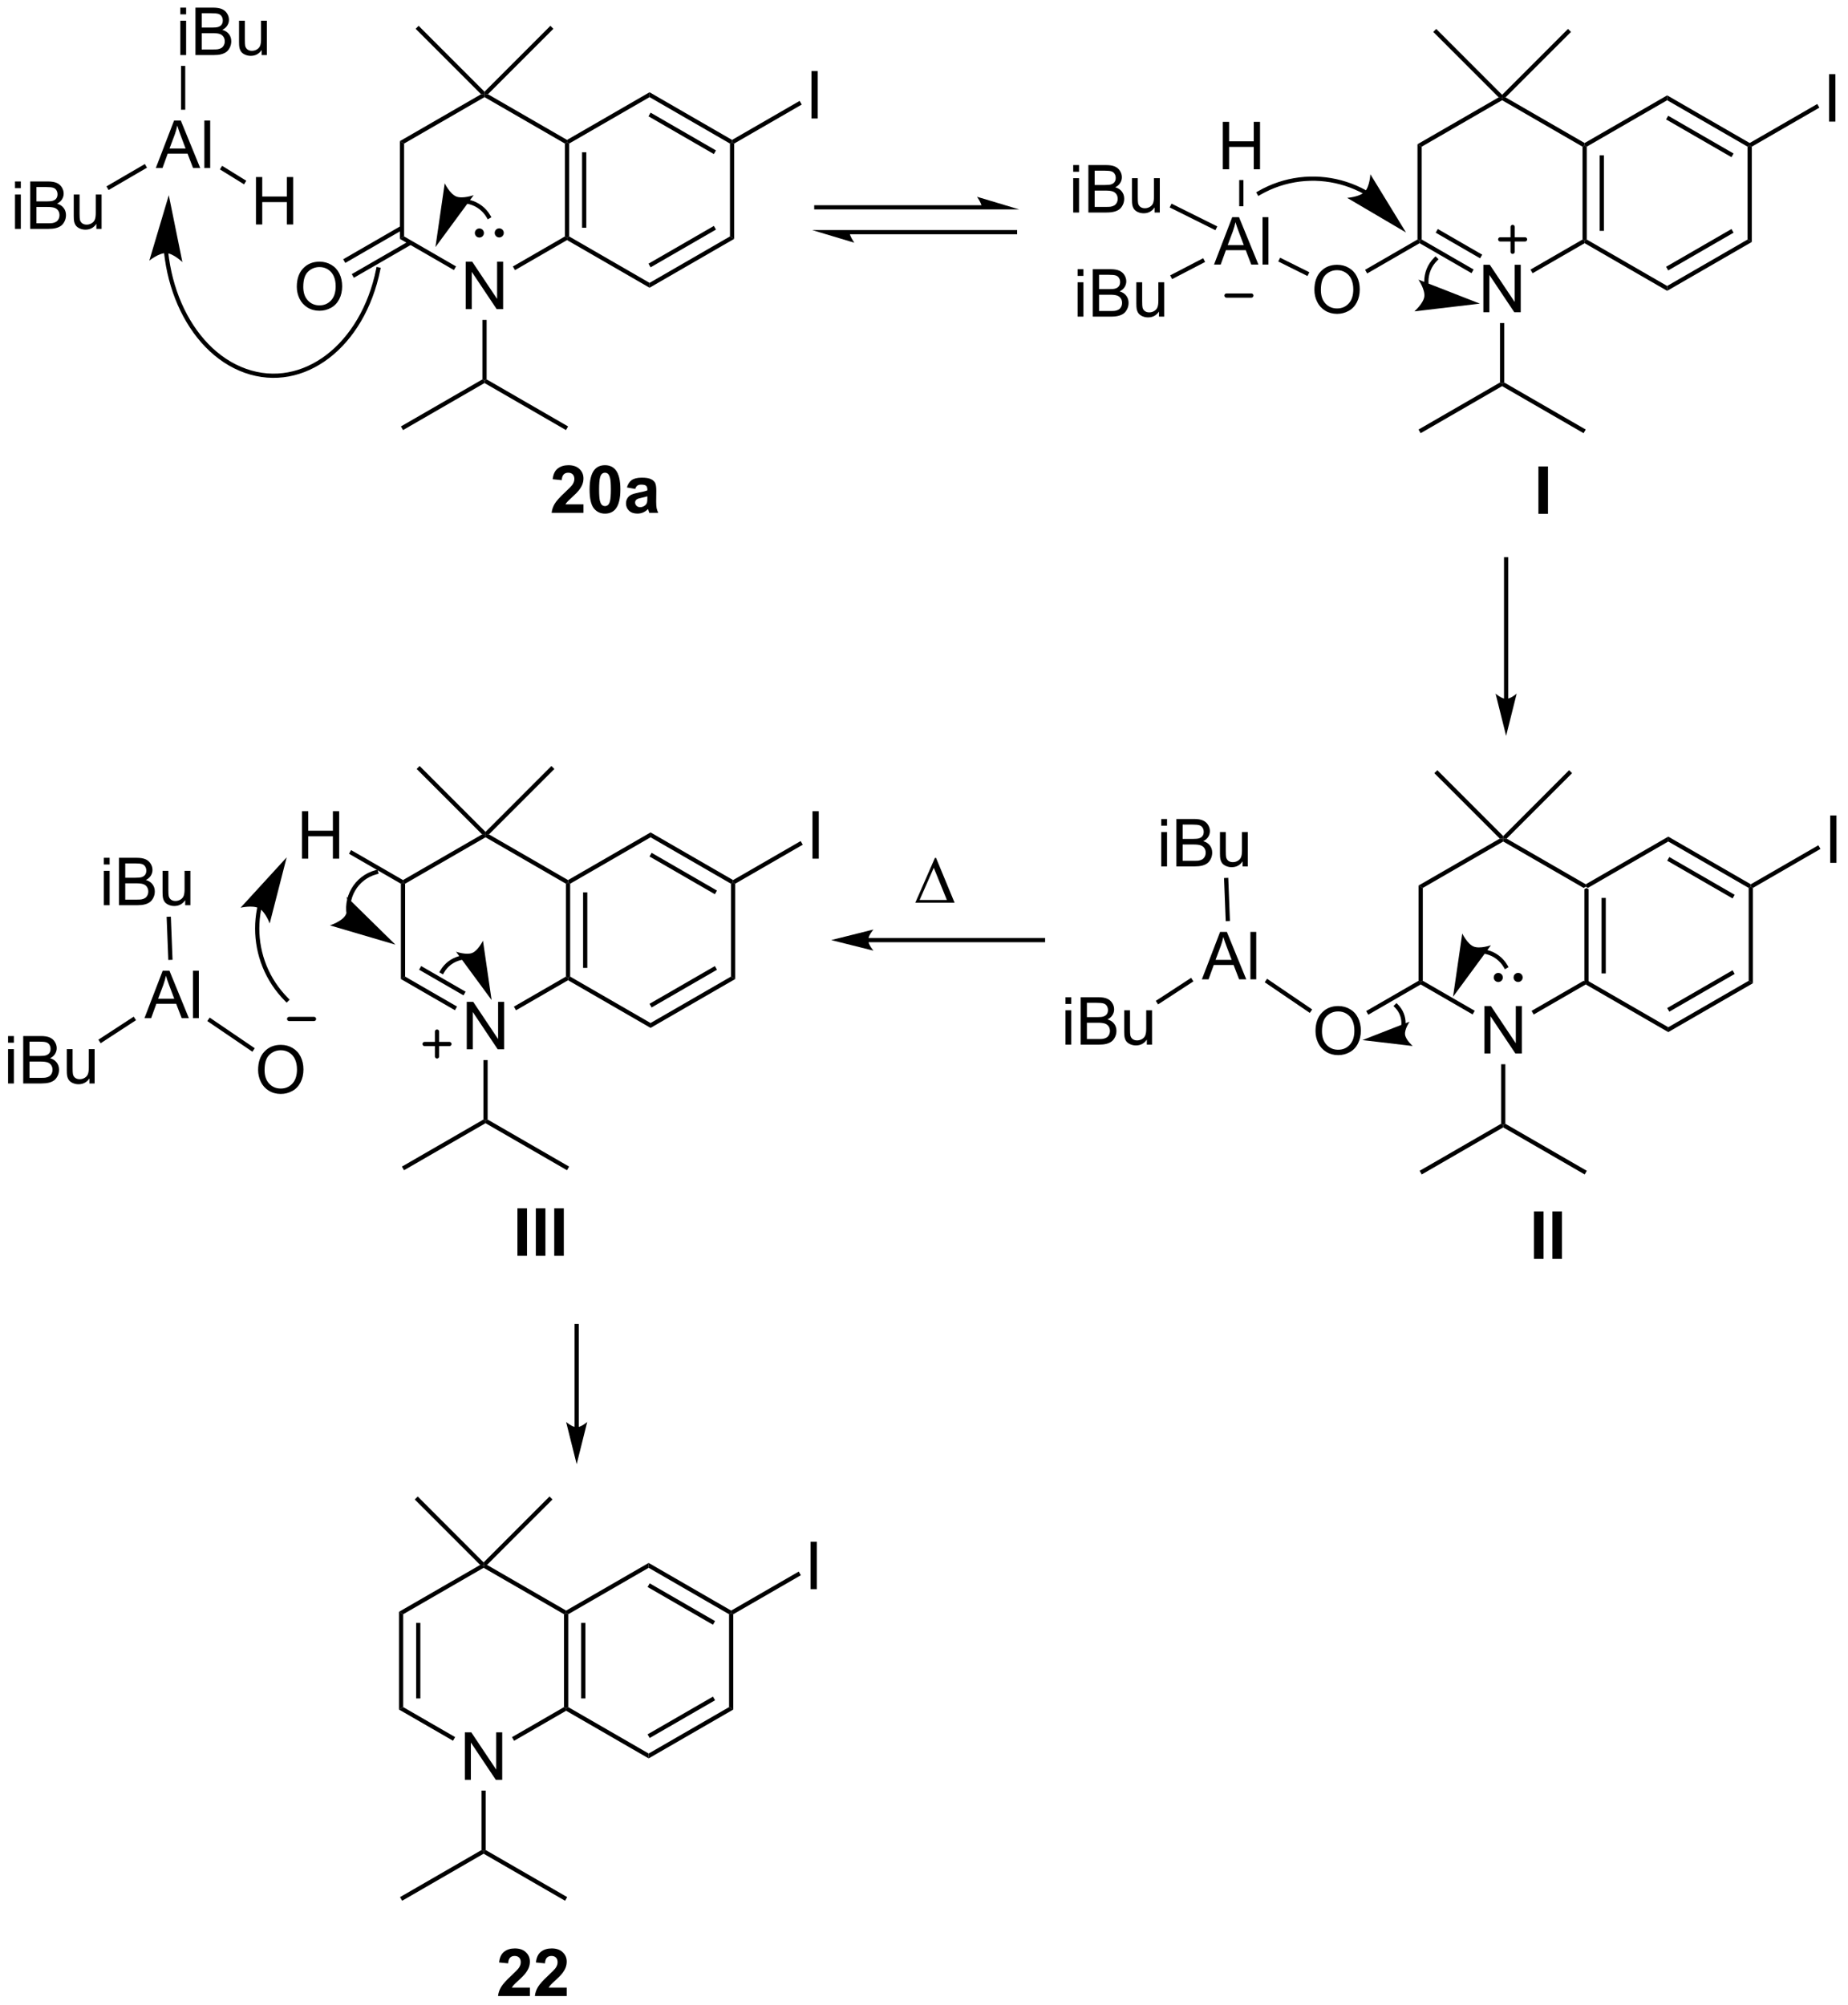 <?xml version="1.0" encoding="UTF-8"?>
<!DOCTYPE svg PUBLIC '-//W3C//DTD SVG 1.0//EN'
          'http://www.w3.org/TR/2001/REC-SVG-20010904/DTD/svg10.dtd'>
<svg stroke-dasharray="none" shape-rendering="auto" xmlns="http://www.w3.org/2000/svg" font-family="'Dialog'" text-rendering="auto" width="306" fill-opacity="1" color-interpolation="auto" color-rendering="auto" preserveAspectRatio="xMidYMid meet" font-size="12px" viewBox="0 0 306 332" fill="black" xmlns:xlink="http://www.w3.org/1999/xlink" stroke="black" image-rendering="auto" stroke-miterlimit="10" stroke-linecap="square" stroke-linejoin="miter" font-style="normal" stroke-width="1" height="332" stroke-dashoffset="0" font-weight="normal" stroke-opacity="1"
><!--Generated by the Batik Graphics2D SVG Generator--><defs id="genericDefs"
  /><g
  ><defs id="defs1"
    ><clipPath clipPathUnits="userSpaceOnUse" id="clipPath1"
      ><path d="M2.201 1.583 L231.345 1.583 L231.345 250.566 L2.201 250.566 L2.201 1.583 Z"
      /></clipPath
      ><clipPath clipPathUnits="userSpaceOnUse" id="clipPath2"
      ><path d="M0.552 142.988 L0.552 385.048 L223.325 385.048 L223.325 142.988 Z"
      /></clipPath
    ></defs
    ><g transform="scale(1.333,1.333) translate(-2.201,-1.583) matrix(1.029,0,0,1.029,1.633,-145.495)"
    ><path d="M191.817 250.263 L192.072 250.116 L192.327 250.263 L192.327 261.477 L192.072 261.624 L191.817 261.477 ZM193.889 251.312 L193.889 260.428 L194.399 260.428 L194.399 251.312 Z" stroke="none" clip-path="url(#clipPath2)"
    /></g
    ><g transform="matrix(1.371,0,0,1.371,-0.757,-196.104)"
    ><path d="M192.072 261.919 L192.072 261.624 L192.327 261.477 L202.039 267.084 L202.039 267.673 Z" stroke="none" clip-path="url(#clipPath2)"
    /></g
    ><g transform="matrix(1.371,0,0,1.371,-0.757,-196.104)"
    ><path d="M202.039 267.673 L202.039 267.084 L211.751 261.477 L212.261 261.772 ZM202.167 265.208 L210.062 260.649 L209.807 260.207 L201.911 264.766 Z" stroke="none" clip-path="url(#clipPath2)"
    /></g
    ><g transform="matrix(1.371,0,0,1.371,-0.757,-196.104)"
    ><path d="M212.261 261.772 L211.751 261.477 L211.751 250.263 L212.006 250.116 L212.261 250.263 Z" stroke="none" clip-path="url(#clipPath2)"
    /></g
    ><g transform="matrix(1.371,0,0,1.371,-0.757,-196.104)"
    ><path d="M212.006 249.821 L212.006 250.116 L211.751 250.263 L202.039 244.656 L202.039 244.067 ZM210.062 251.091 L202.167 246.532 L201.911 246.974 L209.807 251.533 Z" stroke="none" clip-path="url(#clipPath2)"
    /></g
    ><g transform="matrix(1.371,0,0,1.371,-0.757,-196.104)"
    ><path d="M202.039 244.067 L202.039 244.656 L192.327 250.263 L192.072 250.116 L192.072 249.821 Z" stroke="none" clip-path="url(#clipPath2)"
    /></g
    ><g transform="matrix(1.371,0,0,1.371,-0.757,-196.104)"
    ><path d="M179.84 270.254 L179.84 264.527 L180.619 264.527 L183.626 269.022 L183.626 264.527 L184.353 264.527 L184.353 270.254 L183.574 270.254 L180.566 265.754 L180.566 270.254 L179.84 270.254 Z" stroke="none" clip-path="url(#clipPath2)"
    /></g
    ><g transform="matrix(1.371,0,0,1.371,-0.757,-196.104)"
    ><path d="M192.072 249.821 L192.072 250.116 L191.817 250.263 L182.105 244.656 L182.106 244.361 L182.521 244.307 Z" stroke="none" clip-path="url(#clipPath2)"
    /></g
    ><g transform="matrix(1.371,0,0,1.371,-0.757,-196.104)"
    ><path d="M181.69 244.307 L182.106 244.361 L182.105 244.656 L172.394 250.263 L171.883 249.969 Z" stroke="none" clip-path="url(#clipPath2)"
    /></g
    ><g transform="matrix(1.371,0,0,1.371,-0.757,-196.104)"
    ><path d="M171.883 249.969 L172.394 250.263 L172.394 261.477 L172.139 261.624 L171.883 261.477 Z" stroke="none" clip-path="url(#clipPath2)"
    /></g
    ><g transform="matrix(1.371,0,0,1.371,-0.757,-196.104)"
    ><path d="M172.139 261.919 L172.139 261.624 L172.394 261.477 L178.663 265.097 L178.408 265.539 Z" stroke="none" clip-path="url(#clipPath2)"
    /></g
    ><g transform="matrix(1.371,0,0,1.371,-0.757,-196.104)"
    ><path d="M185.787 265.548 L185.532 265.106 L191.817 261.477 L192.072 261.624 L192.072 261.919 Z" stroke="none" clip-path="url(#clipPath2)"
    /></g
    ><g transform="matrix(1.371,0,0,1.371,-0.757,-196.104)"
    ><path d="M182.106 244.001 L182.106 244.361 L181.69 244.307 L173.787 236.404 L174.148 236.043 Z" stroke="none" clip-path="url(#clipPath2)"
    /></g
    ><g transform="matrix(1.371,0,0,1.371,-0.757,-196.104)"
    ><path d="M182.521 244.307 L182.106 244.361 L182.106 244.001 L190.063 236.043 L190.424 236.404 Z" stroke="none" clip-path="url(#clipPath2)"
    /></g
    ><g transform="matrix(1.371,0,0,1.371,-0.757,-196.104)"
    ><path d="M181.85 271.558 L182.361 271.558 L182.361 278.74 L182.106 278.887 L181.85 278.74 Z" stroke="none" clip-path="url(#clipPath2)"
    /></g
    ><g transform="matrix(1.371,0,0,1.371,-0.757,-196.104)"
    ><path d="M182.105 279.182 L182.106 278.887 L182.361 278.74 L192.2 284.421 L191.945 284.863 Z" stroke="none" clip-path="url(#clipPath2)"
    /></g
    ><g transform="matrix(1.371,0,0,1.371,-0.757,-196.104)"
    ><path d="M181.85 278.74 L182.106 278.887 L182.105 279.182 L172.266 284.863 L172.011 284.421 Z" stroke="none" clip-path="url(#clipPath2)"
    /></g
    ><g transform="matrix(1.371,0,0,1.371,-0.757,-196.104)"
    ><path d="M159.435 267.565 Q159.435 266.137 160.2 265.333 Q160.966 264.526 162.177 264.526 Q162.969 264.526 163.604 264.906 Q164.242 265.283 164.575 265.961 Q164.911 266.637 164.911 267.497 Q164.911 268.369 164.56 269.057 Q164.208 269.744 163.562 270.099 Q162.919 270.453 162.172 270.453 Q161.364 270.453 160.726 270.062 Q160.091 269.669 159.763 268.994 Q159.435 268.317 159.435 267.565 ZM160.216 267.575 Q160.216 268.611 160.771 269.208 Q161.328 269.802 162.169 269.802 Q163.023 269.802 163.575 269.2 Q164.13 268.599 164.13 267.494 Q164.13 266.794 163.893 266.273 Q163.656 265.752 163.2 265.466 Q162.747 265.177 162.18 265.177 Q161.375 265.177 160.794 265.731 Q160.216 266.283 160.216 267.575 Z" stroke="none" clip-path="url(#clipPath2)"
    /></g
    ><g transform="matrix(1.371,0,0,1.371,-0.757,-196.104)"
    ><path d="M171.883 261.477 L172.139 261.624 L172.139 261.919 L165.81 265.573 L165.555 265.131 Z" stroke="none" clip-path="url(#clipPath2)"
    /></g
    ><g transform="matrix(1.371,0,0,1.371,-0.757,-196.104)"
    ><path d="M221.595 247.236 L221.595 241.51 L222.353 241.51 L222.353 247.236 L221.595 247.236 Z" stroke="none" clip-path="url(#clipPath2)"
    /></g
    ><g transform="matrix(1.371,0,0,1.371,-0.757,-196.104)"
    ><path d="M212.261 250.263 L212.006 250.116 L212.006 249.821 L220.166 245.11 L220.421 245.552 Z" stroke="none" clip-path="url(#clipPath2)"
    /></g
    ><g transform="matrix(1.371,0,0,1.371,-0.757,-196.104)"
    ><path d="M145.71 261.302 L147.91 255.576 L148.728 255.576 L151.072 261.302 L150.207 261.302 L149.54 259.568 L147.145 259.568 L146.517 261.302 L145.71 261.302 ZM147.363 258.951 L149.306 258.951 L148.707 257.365 Q148.434 256.641 148.301 256.177 Q148.191 256.727 147.994 257.271 L147.363 258.951 ZM151.572 261.302 L151.572 255.576 L152.275 255.576 L152.275 261.302 L151.572 261.302 Z" stroke="none" clip-path="url(#clipPath2)"
    /></g
    ><g transform="matrix(1.371,0,0,1.371,-0.757,-196.104)"
    ><path d="M159.031 264.935 L158.744 265.356 L153.298 261.653 L153.585 261.231 Z" stroke="none" clip-path="url(#clipPath2)"
    /></g
    ><g transform="matrix(1.371,0,0,1.371,-0.757,-196.104)"
    ><path d="M105.406 256.816 L126.522 256.816 L126.777 256.816 L126.777 256.306 L126.522 256.306 L105.406 256.306 L105.151 256.306 L105.151 256.816 L105.406 256.816 ZM100.941 256.561 L106.044 257.836 C106.044 257.836 105.406 257.119 105.406 256.561 C105.406 256.003 106.044 255.285 106.044 255.285 Z" stroke="none" clip-path="url(#clipPath2)"
    /></g
    ><g transform="matrix(1.371,0,0,1.371,-0.757,-196.104)"
    ><path d="M68.673 337.971 L68.928 337.824 L69.183 337.971 L69.183 349.185 L68.928 349.333 L68.673 349.185 ZM70.744 339.02 L70.744 348.137 L71.254 348.137 L71.254 339.02 Z" stroke="none" clip-path="url(#clipPath2)"
    /></g
    ><g transform="matrix(1.371,0,0,1.371,-0.757,-196.104)"
    ><path d="M68.928 349.627 L68.928 349.333 L69.183 349.185 L78.895 354.792 L78.895 355.382 Z" stroke="none" clip-path="url(#clipPath2)"
    /></g
    ><g transform="matrix(1.371,0,0,1.371,-0.757,-196.104)"
    ><path d="M78.895 355.382 L78.895 354.792 L88.606 349.185 L89.117 349.48 ZM79.022 352.916 L86.917 348.358 L86.662 347.916 L78.767 352.474 Z" stroke="none" clip-path="url(#clipPath2)"
    /></g
    ><g transform="matrix(1.371,0,0,1.371,-0.757,-196.104)"
    ><path d="M89.117 349.48 L88.606 349.185 L88.606 337.971 L88.861 337.824 L89.117 337.971 Z" stroke="none" clip-path="url(#clipPath2)"
    /></g
    ><g transform="matrix(1.371,0,0,1.371,-0.757,-196.104)"
    ><path d="M88.861 337.529 L88.861 337.824 L88.606 337.971 L78.895 332.364 L78.895 331.775 ZM86.917 338.799 L79.022 334.241 L78.767 334.683 L86.662 339.241 Z" stroke="none" clip-path="url(#clipPath2)"
    /></g
    ><g transform="matrix(1.371,0,0,1.371,-0.757,-196.104)"
    ><path d="M78.895 331.775 L78.895 332.364 L69.183 337.971 L68.928 337.824 L68.928 337.529 Z" stroke="none" clip-path="url(#clipPath2)"
    /></g
    ><g transform="matrix(1.371,0,0,1.371,-0.757,-196.104)"
    ><path d="M56.695 357.962 L56.695 352.235 L57.474 352.235 L60.482 356.73 L60.482 352.235 L61.208 352.235 L61.208 357.962 L60.43 357.962 L57.422 353.462 L57.422 357.962 L56.695 357.962 Z" stroke="none" clip-path="url(#clipPath2)"
    /></g
    ><g transform="matrix(1.371,0,0,1.371,-0.757,-196.104)"
    ><path d="M68.928 337.529 L68.928 337.824 L68.673 337.971 L58.961 332.364 L58.961 332.07 L59.377 332.015 Z" stroke="none" clip-path="url(#clipPath2)"
    /></g
    ><g transform="matrix(1.371,0,0,1.371,-0.757,-196.104)"
    ><path d="M58.546 332.015 L58.961 332.07 L58.961 332.364 L49.249 337.971 L48.739 337.677 Z" stroke="none" clip-path="url(#clipPath2)"
    /></g
    ><g transform="matrix(1.371,0,0,1.371,-0.757,-196.104)"
    ><path d="M48.739 337.677 L49.249 337.971 L49.249 349.185 L48.739 349.48 ZM50.811 339.02 L50.811 348.137 L51.321 348.137 L51.321 339.02 Z" stroke="none" clip-path="url(#clipPath2)"
    /></g
    ><g transform="matrix(1.371,0,0,1.371,-0.757,-196.104)"
    ><path d="M48.739 349.48 L49.249 349.185 L55.519 352.805 L55.264 353.247 Z" stroke="none" clip-path="url(#clipPath2)"
    /></g
    ><g transform="matrix(1.371,0,0,1.371,-0.757,-196.104)"
    ><path d="M62.642 353.256 L62.387 352.814 L68.673 349.185 L68.928 349.333 L68.928 349.627 Z" stroke="none" clip-path="url(#clipPath2)"
    /></g
    ><g transform="matrix(1.371,0,0,1.371,-0.757,-196.104)"
    ><path d="M58.961 331.709 L58.961 332.07 L58.546 332.015 L50.643 324.112 L51.004 323.751 Z" stroke="none" clip-path="url(#clipPath2)"
    /></g
    ><g transform="matrix(1.371,0,0,1.371,-0.757,-196.104)"
    ><path d="M59.377 332.015 L58.961 332.07 L58.961 331.709 L66.918 323.751 L67.279 324.112 Z" stroke="none" clip-path="url(#clipPath2)"
    /></g
    ><g transform="matrix(1.371,0,0,1.371,-0.757,-196.104)"
    ><path d="M58.706 359.266 L59.216 359.266 L59.216 366.448 L58.961 366.596 L58.706 366.448 Z" stroke="none" clip-path="url(#clipPath2)"
    /></g
    ><g transform="matrix(1.371,0,0,1.371,-0.757,-196.104)"
    ><path d="M58.961 366.89 L58.961 366.596 L59.216 366.448 L69.055 372.129 L68.8 372.571 Z" stroke="none" clip-path="url(#clipPath2)"
    /></g
    ><g transform="matrix(1.371,0,0,1.371,-0.757,-196.104)"
    ><path d="M58.706 366.448 L58.961 366.596 L58.961 366.89 L49.122 372.571 L48.867 372.129 Z" stroke="none" clip-path="url(#clipPath2)"
    /></g
    ><g transform="matrix(1.371,0,0,1.371,-0.757,-196.104)"
    ><path d="M98.451 334.945 L98.451 329.218 L99.208 329.218 L99.208 334.945 L98.451 334.945 Z" stroke="none" clip-path="url(#clipPath2)"
    /></g
    ><g transform="matrix(1.371,0,0,1.371,-0.757,-196.104)"
    ><path d="M89.117 337.971 L88.861 337.824 L88.861 337.529 L97.022 332.818 L97.277 333.26 Z" stroke="none" clip-path="url(#clipPath2)"
    /></g
    ><g transform="matrix(1.371,0,0,1.371,-0.757,-196.104)"
    ><path d="M64.549 383.055 L64.549 384.076 L60.702 384.076 Q60.765 383.498 61.077 382.98 Q61.39 382.462 62.312 381.607 Q63.054 380.915 63.221 380.67 Q63.447 380.329 63.447 379.998 Q63.447 379.631 63.249 379.433 Q63.054 379.235 62.705 379.235 Q62.361 379.235 62.158 379.443 Q61.955 379.649 61.924 380.131 L60.83 380.021 Q60.929 379.115 61.444 378.722 Q61.96 378.326 62.733 378.326 Q63.58 378.326 64.064 378.784 Q64.549 379.24 64.549 379.92 Q64.549 380.305 64.411 380.657 Q64.272 381.006 63.971 381.389 Q63.773 381.641 63.252 382.118 Q62.733 382.594 62.593 382.751 Q62.455 382.907 62.369 383.055 L64.549 383.055 ZM68.998 383.055 L68.998 384.076 L65.151 384.076 Q65.214 383.498 65.526 382.98 Q65.839 382.462 66.761 381.607 Q67.503 380.915 67.67 380.67 Q67.896 380.329 67.896 379.998 Q67.896 379.631 67.698 379.433 Q67.503 379.235 67.154 379.235 Q66.81 379.235 66.607 379.443 Q66.404 379.649 66.373 380.131 L65.279 380.021 Q65.378 379.115 65.894 378.722 Q66.409 378.326 67.183 378.326 Q68.029 378.326 68.513 378.784 Q68.998 379.24 68.998 379.92 Q68.998 380.305 68.86 380.657 Q68.722 381.006 68.42 381.389 Q68.222 381.641 67.701 382.118 Q67.183 382.594 67.042 382.751 Q66.904 382.907 66.818 383.055 L68.998 383.055 Z" stroke="none" clip-path="url(#clipPath2)"
    /></g
    ><g transform="matrix(1.371,0,0,1.371,-0.757,-196.104)"
    ><path d="M68.781 160.374 L69.036 160.227 L69.291 160.374 L69.291 171.588 L69.036 171.735 L68.781 171.588 ZM70.853 161.423 L70.853 170.539 L71.363 170.539 L71.363 161.423 Z" stroke="none" clip-path="url(#clipPath2)"
    /></g
    ><g transform="matrix(1.371,0,0,1.371,-0.757,-196.104)"
    ><path d="M69.036 172.03 L69.036 171.735 L69.291 171.588 L79.003 177.195 L79.003 177.784 Z" stroke="none" clip-path="url(#clipPath2)"
    /></g
    ><g transform="matrix(1.371,0,0,1.371,-0.757,-196.104)"
    ><path d="M79.003 177.784 L79.003 177.195 L88.715 171.588 L89.225 171.883 ZM79.131 175.319 L87.026 170.76 L86.771 170.318 L78.876 174.877 Z" stroke="none" clip-path="url(#clipPath2)"
    /></g
    ><g transform="matrix(1.371,0,0,1.371,-0.757,-196.104)"
    ><path d="M89.225 171.883 L88.715 171.588 L88.715 160.374 L88.97 160.227 L89.225 160.374 Z" stroke="none" clip-path="url(#clipPath2)"
    /></g
    ><g transform="matrix(1.371,0,0,1.371,-0.757,-196.104)"
    ><path d="M88.97 159.932 L88.97 160.227 L88.715 160.374 L79.003 154.767 L79.003 154.178 ZM87.026 161.202 L79.131 156.643 L78.876 157.085 L86.771 161.644 Z" stroke="none" clip-path="url(#clipPath2)"
    /></g
    ><g transform="matrix(1.371,0,0,1.371,-0.757,-196.104)"
    ><path d="M79.003 154.178 L79.003 154.767 L69.291 160.374 L69.036 160.227 L69.036 159.932 Z" stroke="none" clip-path="url(#clipPath2)"
    /></g
    ><g transform="matrix(1.371,0,0,1.371,-0.757,-196.104)"
    ><path d="M56.804 180.365 L56.804 174.638 L57.583 174.638 L60.59 179.133 L60.59 174.638 L61.317 174.638 L61.317 180.365 L60.538 180.365 L57.531 175.865 L57.531 180.365 L56.804 180.365 Z" stroke="none" clip-path="url(#clipPath2)"
    /></g
    ><g transform="matrix(1.371,0,0,1.371,-0.757,-196.104)"
    ><path d="M69.036 159.932 L69.036 160.227 L68.781 160.374 L59.07 154.767 L59.07 154.472 L59.485 154.418 Z" stroke="none" clip-path="url(#clipPath2)"
    /></g
    ><g transform="matrix(1.371,0,0,1.371,-0.757,-196.104)"
    ><path d="M58.654 154.418 L59.07 154.472 L59.07 154.767 L49.358 160.374 L48.848 160.079 Z" stroke="none" clip-path="url(#clipPath2)"
    /></g
    ><g transform="matrix(1.371,0,0,1.371,-0.757,-196.104)"
    ><path d="M48.848 160.079 L49.358 160.374 L49.358 171.588 L48.848 171.883 Z" stroke="none" clip-path="url(#clipPath2)"
    /></g
    ><g transform="matrix(1.371,0,0,1.371,-0.757,-196.104)"
    ><path d="M48.848 171.883 L49.358 171.588 L55.628 175.208 L55.373 175.65 Z" stroke="none" clip-path="url(#clipPath2)"
    /></g
    ><g transform="matrix(1.371,0,0,1.371,-0.757,-196.104)"
    ><path d="M62.751 175.659 L62.496 175.217 L68.781 171.588 L69.036 171.735 L69.036 172.03 Z" stroke="none" clip-path="url(#clipPath2)"
    /></g
    ><g transform="matrix(1.371,0,0,1.371,-0.757,-196.104)"
    ><path d="M59.07 154.112 L59.07 154.472 L58.654 154.418 L50.751 146.515 L51.112 146.154 Z" stroke="none" clip-path="url(#clipPath2)"
    /></g
    ><g transform="matrix(1.371,0,0,1.371,-0.757,-196.104)"
    ><path d="M59.485 154.418 L59.07 154.472 L59.07 154.112 L67.027 146.154 L67.388 146.515 Z" stroke="none" clip-path="url(#clipPath2)"
    /></g
    ><g transform="matrix(1.371,0,0,1.371,-0.757,-196.104)"
    ><path d="M58.815 181.669 L59.325 181.669 L59.325 188.851 L59.07 188.998 L58.815 188.851 Z" stroke="none" clip-path="url(#clipPath2)"
    /></g
    ><g transform="matrix(1.371,0,0,1.371,-0.757,-196.104)"
    ><path d="M59.07 189.293 L59.07 188.998 L59.325 188.851 L69.164 194.532 L68.909 194.974 Z" stroke="none" clip-path="url(#clipPath2)"
    /></g
    ><g transform="matrix(1.371,0,0,1.371,-0.757,-196.104)"
    ><path d="M58.815 188.851 L59.07 188.998 L59.07 189.293 L49.23 194.974 L48.975 194.532 Z" stroke="none" clip-path="url(#clipPath2)"
    /></g
    ><g transform="matrix(1.371,0,0,1.371,-0.757,-196.104)"
    ><path d="M98.559 157.347 L98.559 151.621 L99.317 151.621 L99.317 157.347 L98.559 157.347 Z" stroke="none" clip-path="url(#clipPath2)"
    /></g
    ><g transform="matrix(1.371,0,0,1.371,-0.757,-196.104)"
    ><path d="M89.225 160.374 L88.97 160.227 L88.97 159.932 L97.13 155.221 L97.385 155.663 Z" stroke="none" clip-path="url(#clipPath2)"
    /></g
    ><g transform="matrix(1.371,0,0,1.371,-0.757,-196.104)"
    ><path d="M36.399 177.675 Q36.399 176.249 37.165 175.444 Q37.93 174.637 39.141 174.637 Q39.933 174.637 40.568 175.017 Q41.206 175.394 41.54 176.071 Q41.876 176.749 41.876 177.608 Q41.876 178.48 41.524 179.168 Q41.172 179.855 40.527 180.209 Q39.883 180.564 39.136 180.564 Q38.329 180.564 37.691 180.173 Q37.055 179.78 36.727 179.105 Q36.399 178.428 36.399 177.675 ZM37.18 177.686 Q37.18 178.722 37.735 179.319 Q38.292 179.912 39.133 179.912 Q39.988 179.912 40.54 179.311 Q41.094 178.709 41.094 177.605 Q41.094 176.905 40.857 176.384 Q40.62 175.863 40.165 175.577 Q39.712 175.287 39.144 175.287 Q38.339 175.287 37.758 175.842 Q37.18 176.394 37.18 177.686 Z" stroke="none" clip-path="url(#clipPath2)"
    /></g
    ><g transform="matrix(1.371,0,0,1.371,-0.757,-196.104)"
    ><path d="M48.975 170.318 L42.001 174.345 L42.256 174.787 L49.23 170.76 ZM50.011 172.112 L43.037 176.139 L43.292 176.581 L50.266 172.554 Z" stroke="none" clip-path="url(#clipPath2)"
    /></g
    ><g transform="matrix(1.371,0,0,1.371,-0.757,-196.104)"
    ><path d="M19.372 163.325 L21.573 157.598 L22.39 157.598 L24.734 163.325 L23.869 163.325 L23.203 161.591 L20.807 161.591 L20.179 163.325 L19.372 163.325 ZM21.026 160.973 L22.968 160.973 L22.369 159.387 Q22.096 158.663 21.963 158.2 Q21.854 158.75 21.656 159.294 L21.026 160.973 ZM25.234 163.325 L25.234 157.598 L25.937 157.598 L25.937 163.325 L25.234 163.325 Z" stroke="none" clip-path="url(#clipPath2)"
    /></g
    ><g transform="matrix(1.371,0,0,1.371,-0.757,-196.104)"
    ><path d="M22.326 144.768 L22.326 143.96 L23.03 143.96 L23.03 144.768 L22.326 144.768 ZM22.326 149.687 L22.326 145.539 L23.03 145.539 L23.03 149.687 L22.326 149.687 ZM24.159 149.687 L24.159 143.96 L26.307 143.96 Q26.963 143.96 27.359 144.135 Q27.757 144.307 27.981 144.669 Q28.205 145.031 28.205 145.424 Q28.205 145.791 28.005 146.117 Q27.807 146.44 27.406 146.64 Q27.924 146.791 28.203 147.158 Q28.484 147.525 28.484 148.025 Q28.484 148.429 28.312 148.775 Q28.143 149.119 27.893 149.307 Q27.643 149.494 27.265 149.591 Q26.89 149.687 26.343 149.687 L24.159 149.687 ZM24.916 146.367 L26.156 146.367 Q26.659 146.367 26.877 146.299 Q27.166 146.213 27.312 146.015 Q27.461 145.815 27.461 145.515 Q27.461 145.229 27.323 145.012 Q27.187 144.796 26.932 144.716 Q26.679 144.635 26.062 144.635 L24.916 144.635 L24.916 146.367 ZM24.916 149.01 L26.343 149.01 Q26.711 149.01 26.859 148.984 Q27.119 148.937 27.294 148.828 Q27.471 148.718 27.583 148.51 Q27.698 148.299 27.698 148.025 Q27.698 147.705 27.534 147.471 Q27.369 147.234 27.078 147.137 Q26.789 147.041 26.242 147.041 L24.916 147.041 L24.916 149.01 ZM32.156 149.687 L32.156 149.078 Q31.672 149.781 30.838 149.781 Q30.471 149.781 30.153 149.64 Q29.836 149.5 29.679 149.286 Q29.526 149.072 29.463 148.765 Q29.422 148.557 29.422 148.109 L29.422 145.539 L30.125 145.539 L30.125 147.838 Q30.125 148.39 30.166 148.58 Q30.234 148.859 30.448 149.018 Q30.664 149.174 30.979 149.174 Q31.297 149.174 31.573 149.012 Q31.851 148.851 31.966 148.572 Q32.08 148.291 32.08 147.76 L32.08 145.539 L32.783 145.539 L32.783 149.687 L32.156 149.687 Z" stroke="none" clip-path="url(#clipPath2)"
    /></g
    ><g transform="matrix(1.371,0,0,1.371,-0.757,-196.104)"
    ><path d="M22.925 156.287 L22.415 156.287 L22.415 150.995 L22.925 150.995 Z" stroke="none" clip-path="url(#clipPath2)"
    /></g
    ><g transform="matrix(1.371,0,0,1.371,-0.757,-196.104)"
    ><path d="M31.467 170.144 L31.467 164.417 L32.225 164.417 L32.225 166.769 L35.202 166.769 L35.202 164.417 L35.959 164.417 L35.959 170.144 L35.202 170.144 L35.202 167.444 L32.225 167.444 L32.225 170.144 L31.467 170.144 Z" stroke="none" clip-path="url(#clipPath2)"
    /></g
    ><g transform="matrix(1.371,0,0,1.371,-0.757,-196.104)"
    ><path d="M27.11 163.494 L27.378 163.06 L30.297 164.865 L30.029 165.299 Z" stroke="none" clip-path="url(#clipPath2)"
    /></g
    ><g transform="matrix(1.371,0,0,1.371,-0.757,-196.104)"
    ><path d="M2.364 165.758 L2.364 164.951 L3.067 164.951 L3.067 165.758 L2.364 165.758 ZM2.364 170.677 L2.364 166.529 L3.067 166.529 L3.067 170.677 L2.364 170.677 ZM4.196 170.677 L4.196 164.951 L6.344 164.951 Q7.001 164.951 7.396 165.125 Q7.795 165.297 8.019 165.659 Q8.243 166.021 8.243 166.414 Q8.243 166.782 8.042 167.107 Q7.844 167.43 7.443 167.631 Q7.962 167.782 8.24 168.149 Q8.521 168.516 8.521 169.016 Q8.521 169.42 8.35 169.766 Q8.18 170.11 7.93 170.297 Q7.68 170.485 7.303 170.581 Q6.928 170.677 6.381 170.677 L4.196 170.677 ZM4.954 167.357 L6.193 167.357 Q6.696 167.357 6.915 167.289 Q7.204 167.203 7.349 167.006 Q7.498 166.805 7.498 166.506 Q7.498 166.219 7.36 166.003 Q7.224 165.787 6.969 165.706 Q6.717 165.625 6.099 165.625 L4.954 165.625 L4.954 167.357 ZM4.954 170 L6.381 170 Q6.748 170 6.896 169.974 Q7.157 169.927 7.331 169.818 Q7.508 169.709 7.62 169.5 Q7.735 169.289 7.735 169.016 Q7.735 168.696 7.571 168.461 Q7.407 168.224 7.115 168.128 Q6.826 168.032 6.279 168.032 L4.954 168.032 L4.954 170 ZM12.193 170.677 L12.193 170.068 Q11.709 170.771 10.876 170.771 Q10.508 170.771 10.191 170.631 Q9.873 170.49 9.717 170.276 Q9.563 170.063 9.501 169.756 Q9.459 169.547 9.459 169.099 L9.459 166.529 L10.162 166.529 L10.162 168.828 Q10.162 169.381 10.204 169.571 Q10.271 169.849 10.485 170.008 Q10.701 170.164 11.016 170.164 Q11.334 170.164 11.61 170.003 Q11.889 169.841 12.003 169.563 Q12.118 169.282 12.118 168.75 L12.118 166.529 L12.821 166.529 L12.821 170.677 L12.193 170.677 Z" stroke="none" clip-path="url(#clipPath2)"
    /></g
    ><g transform="matrix(1.371,0,0,1.371,-0.757,-196.104)"
    ><path d="M18.048 162.845 L18.305 163.286 L13.667 165.986 L13.41 165.545 Z" stroke="none" clip-path="url(#clipPath2)"
    /></g
    ><g transform="matrix(1.371,0,0,1.371,-0.757,-196.104)"
    ><path d="M58.45 171.473 C58.285 171.473 58.151 171.339 58.151 171.174 C58.151 171.008 58.285 170.874 58.45 170.874 C58.616 170.874 58.75 171.008 58.75 171.174 C58.75 171.339 58.616 171.473 58.45 171.473" stroke="none" clip-path="url(#clipPath2)"
    /></g
    ><g stroke-width="0.51" transform="matrix(1.371,0,0,1.371,-0.757,-196.104)" stroke-linejoin="round" stroke-linecap="round"
    ><path fill="none" d="M58.45 171.473 C58.285 171.473 58.151 171.339 58.151 171.174 C58.151 171.008 58.285 170.874 58.45 170.874 C58.616 170.874 58.75 171.008 58.75 171.174 C58.75 171.339 58.616 171.473 58.45 171.473" clip-path="url(#clipPath2)"
    /></g
    ><g transform="matrix(1.371,0,0,1.371,-0.757,-196.104)"
    ><path d="M60.848 171.462 C60.683 171.462 60.549 171.327 60.549 171.162 C60.549 170.996 60.683 170.862 60.848 170.862 C61.014 170.862 61.148 170.996 61.148 171.162 C61.148 171.327 61.014 171.462 60.848 171.462" stroke="none" clip-path="url(#clipPath2)"
    /></g
    ><g stroke-width="0.51" transform="matrix(1.371,0,0,1.371,-0.757,-196.104)" stroke-linejoin="round" stroke-linecap="round"
    ><path fill="none" d="M60.848 171.462 C60.683 171.462 60.549 171.327 60.549 171.162 C60.549 170.996 60.683 170.862 60.848 170.862 C61.014 170.862 61.148 170.996 61.148 171.162 C61.148 171.327 61.014 171.462 60.848 171.462" clip-path="url(#clipPath2)"
    /></g
    ><g transform="matrix(1.371,0,0,1.371,-0.757,-196.104)"
    ><path d="M55.432 167.706 L55.433 167.705 L55.446 167.702 L55.467 167.696 C55.48 167.693 55.494 167.689 55.508 167.686 C55.535 167.679 55.562 167.672 55.59 167.666 C55.7 167.641 55.811 167.622 55.922 167.608 C56.367 167.553 56.814 167.586 57.24 167.7 C58.09 167.928 58.856 168.48 59.333 169.306 L59.46 169.527 L59.902 169.272 L59.775 169.051 C59.23 168.107 58.353 167.47 57.372 167.207 C56.883 167.076 56.369 167.038 55.859 167.102 C55.732 167.118 55.604 167.14 55.478 167.168 C55.446 167.175 55.414 167.183 55.383 167.191 C55.367 167.195 55.352 167.199 55.336 167.203 L55.313 167.209 L55.301 167.213 L55.301 167.213 L55.054 167.278 L55.185 167.771 L55.432 167.706 ZM53.142 172.88 L57.757 166.607 C57.757 166.607 56.416 167.078 55.652 166.764 C54.887 166.45 54.263 165.173 54.263 165.173 Z" stroke="none" clip-path="url(#clipPath2)"
    /></g
    ><g transform="matrix(1.371,0,0,1.371,-0.757,-196.104)"
    ><path d="M20.374 173.627 L20.375 173.63 L20.378 173.657 C20.38 173.674 20.381 173.692 20.384 173.709 C20.392 173.779 20.4 173.85 20.409 173.919 C20.426 174.06 20.445 174.2 20.465 174.339 C20.504 174.617 20.549 174.894 20.599 175.168 C20.699 175.718 20.819 176.259 20.957 176.791 C21.235 177.855 21.589 178.88 22.013 179.851 C23.717 183.754 26.553 186.798 30.112 188.059 C33.685 189.325 37.316 188.559 40.287 186.291 C43.238 184.037 45.534 180.304 46.482 175.623 L46.532 175.373 L46.032 175.272 L45.982 175.522 C45.059 180.08 42.829 183.707 39.977 185.886 C37.144 188.049 33.693 188.787 30.282 187.578 C26.857 186.364 24.128 183.421 22.481 179.648 C22.067 178.7 21.722 177.7 21.451 176.662 C21.316 176.143 21.199 175.614 21.101 175.077 C21.052 174.809 21.009 174.538 20.97 174.266 C20.95 174.13 20.932 173.994 20.915 173.857 C20.906 173.788 20.898 173.72 20.89 173.651 C20.888 173.634 20.886 173.617 20.884 173.6 L20.882 173.574 L20.881 173.571 L20.853 173.317 L20.346 173.373 L20.374 173.627 ZM20.939 166.608 L18.585 174.511 C18.585 174.511 19.753 173.562 20.628 173.601 C21.502 173.64 22.581 174.689 22.581 174.689 Z" stroke="none" clip-path="url(#clipPath2)"
    /></g
    ><g transform="matrix(1.371,0,0,1.371,-0.757,-196.104)"
    ><path d="M140.8 242.745 L140.8 241.938 L141.503 241.938 L141.503 242.745 L140.8 242.745 ZM140.8 247.664 L140.8 243.516 L141.503 243.516 L141.503 247.664 L140.8 247.664 ZM142.632 247.664 L142.632 241.938 L144.78 241.938 Q145.436 241.938 145.832 242.112 Q146.231 242.284 146.455 242.646 Q146.679 243.008 146.679 243.401 Q146.679 243.768 146.478 244.094 Q146.28 244.417 145.879 244.617 Q146.397 244.768 146.676 245.136 Q146.957 245.503 146.957 246.003 Q146.957 246.406 146.785 246.753 Q146.616 247.096 146.366 247.284 Q146.116 247.471 145.738 247.568 Q145.363 247.664 144.817 247.664 L142.632 247.664 ZM143.39 244.344 L144.629 244.344 Q145.132 244.344 145.351 244.276 Q145.64 244.19 145.785 243.992 Q145.934 243.792 145.934 243.492 Q145.934 243.206 145.796 242.99 Q145.66 242.774 145.405 242.693 Q145.153 242.612 144.535 242.612 L143.39 242.612 L143.39 244.344 ZM143.39 246.987 L144.817 246.987 Q145.184 246.987 145.332 246.961 Q145.593 246.914 145.767 246.805 Q145.944 246.695 146.056 246.487 Q146.171 246.276 146.171 246.003 Q146.171 245.682 146.007 245.448 Q145.843 245.211 145.551 245.115 Q145.262 245.018 144.715 245.018 L143.39 245.018 L143.39 246.987 ZM150.629 247.664 L150.629 247.055 Q150.145 247.758 149.311 247.758 Q148.944 247.758 148.627 247.617 Q148.309 247.477 148.153 247.263 Q147.999 247.05 147.936 246.742 Q147.895 246.534 147.895 246.086 L147.895 243.516 L148.598 243.516 L148.598 245.815 Q148.598 246.367 148.64 246.557 Q148.707 246.836 148.921 246.995 Q149.137 247.151 149.452 247.151 Q149.77 247.151 150.046 246.99 Q150.325 246.828 150.439 246.55 Q150.554 246.268 150.554 245.737 L150.554 243.516 L151.257 243.516 L151.257 247.664 L150.629 247.664 Z" stroke="none" clip-path="url(#clipPath2)"
    /></g
    ><g transform="matrix(1.371,0,0,1.371,-0.757,-196.104)"
    ><path d="M149.1 254.254 L148.59 254.274 L148.387 249.065 L148.897 249.045 Z" stroke="none" clip-path="url(#clipPath2)"
    /></g
    ><g transform="matrix(1.371,0,0,1.371,-0.757,-196.104)"
    ><path d="M129.234 264.269 L129.234 263.461 L129.937 263.461 L129.937 264.269 L129.234 264.269 ZM129.234 269.188 L129.234 265.04 L129.937 265.04 L129.937 269.188 L129.234 269.188 ZM131.066 269.188 L131.066 263.461 L133.214 263.461 Q133.871 263.461 134.266 263.636 Q134.665 263.808 134.889 264.17 Q135.113 264.532 135.113 264.925 Q135.113 265.292 134.912 265.618 Q134.714 265.941 134.313 266.141 Q134.832 266.292 135.11 266.659 Q135.391 267.026 135.391 267.526 Q135.391 267.93 135.22 268.276 Q135.05 268.62 134.8 268.808 Q134.55 268.995 134.173 269.092 Q133.798 269.188 133.251 269.188 L131.066 269.188 ZM131.824 265.868 L133.063 265.868 Q133.566 265.868 133.785 265.8 Q134.074 265.714 134.22 265.516 Q134.368 265.316 134.368 265.016 Q134.368 264.73 134.23 264.514 Q134.095 264.297 133.839 264.217 Q133.587 264.136 132.97 264.136 L131.824 264.136 L131.824 265.868 ZM131.824 268.511 L133.251 268.511 Q133.618 268.511 133.766 268.485 Q134.027 268.438 134.201 268.329 Q134.378 268.219 134.49 268.011 Q134.605 267.8 134.605 267.526 Q134.605 267.206 134.441 266.972 Q134.277 266.735 133.985 266.639 Q133.696 266.542 133.149 266.542 L131.824 266.542 L131.824 268.511 ZM139.063 269.188 L139.063 268.579 Q138.579 269.282 137.746 269.282 Q137.378 269.282 137.061 269.141 Q136.743 269 136.587 268.787 Q136.433 268.573 136.371 268.266 Q136.329 268.058 136.329 267.61 L136.329 265.04 L137.032 265.04 L137.032 267.339 Q137.032 267.891 137.074 268.081 Q137.141 268.36 137.355 268.519 Q137.571 268.675 137.886 268.675 Q138.204 268.675 138.48 268.514 Q138.759 268.352 138.873 268.073 Q138.988 267.792 138.988 267.261 L138.988 265.04 L139.691 265.04 L139.691 269.188 L139.063 269.188 Z" stroke="none" clip-path="url(#clipPath2)"
    /></g
    ><g transform="matrix(1.371,0,0,1.371,-0.757,-196.104)"
    ><path d="M144.409 261.12 L144.688 261.548 L140.422 264.328 L140.144 263.9 Z" stroke="none" clip-path="url(#clipPath2)"
    /></g
    ><g transform="matrix(1.371,0,0,1.371,-0.757,-196.104)"
    ><path d="M191.684 160.749 L191.939 160.602 L192.194 160.749 L192.194 171.963 L191.939 172.11 L191.684 171.963 ZM193.756 161.798 L193.756 170.914 L194.266 170.914 L194.266 161.798 Z" stroke="none" clip-path="url(#clipPath2)"
    /></g
    ><g transform="matrix(1.371,0,0,1.371,-0.757,-196.104)"
    ><path d="M191.939 172.405 L191.939 172.11 L192.194 171.963 L201.906 177.57 L201.906 178.159 Z" stroke="none" clip-path="url(#clipPath2)"
    /></g
    ><g transform="matrix(1.371,0,0,1.371,-0.757,-196.104)"
    ><path d="M201.906 178.159 L201.906 177.57 L211.618 171.963 L212.128 172.258 ZM202.033 175.694 L209.929 171.135 L209.673 170.693 L201.778 175.252 Z" stroke="none" clip-path="url(#clipPath2)"
    /></g
    ><g transform="matrix(1.371,0,0,1.371,-0.757,-196.104)"
    ><path d="M212.128 172.258 L211.618 171.963 L211.618 160.749 L211.873 160.602 L212.128 160.749 Z" stroke="none" clip-path="url(#clipPath2)"
    /></g
    ><g transform="matrix(1.371,0,0,1.371,-0.757,-196.104)"
    ><path d="M211.873 160.307 L211.873 160.602 L211.618 160.749 L201.906 155.142 L201.906 154.553 ZM209.929 161.577 L202.033 157.018 L201.778 157.46 L209.673 162.019 Z" stroke="none" clip-path="url(#clipPath2)"
    /></g
    ><g transform="matrix(1.371,0,0,1.371,-0.757,-196.104)"
    ><path d="M201.906 154.553 L201.906 155.142 L192.194 160.749 L191.939 160.602 L191.939 160.307 Z" stroke="none" clip-path="url(#clipPath2)"
    /></g
    ><g transform="matrix(1.371,0,0,1.371,-0.757,-196.104)"
    ><path d="M179.707 180.74 L179.707 175.013 L180.485 175.013 L183.493 179.508 L183.493 175.013 L184.22 175.013 L184.22 180.74 L183.441 180.74 L180.433 176.24 L180.433 180.74 L179.707 180.74 Z" stroke="none" clip-path="url(#clipPath2)"
    /></g
    ><g transform="matrix(1.371,0,0,1.371,-0.757,-196.104)"
    ><path d="M191.939 160.307 L191.939 160.602 L191.684 160.749 L181.972 155.142 L181.972 154.847 L182.388 154.793 Z" stroke="none" clip-path="url(#clipPath2)"
    /></g
    ><g transform="matrix(1.371,0,0,1.371,-0.757,-196.104)"
    ><path d="M181.557 154.793 L181.972 154.847 L181.972 155.142 L172.261 160.749 L171.75 160.454 Z" stroke="none" clip-path="url(#clipPath2)"
    /></g
    ><g transform="matrix(1.371,0,0,1.371,-0.757,-196.104)"
    ><path d="M171.75 160.454 L172.261 160.749 L172.261 171.963 L172.005 172.11 L171.75 171.963 Z" stroke="none" clip-path="url(#clipPath2)"
    /></g
    ><g transform="matrix(1.371,0,0,1.371,-0.757,-196.104)"
    ><path d="M172.005 172.405 L172.005 172.11 L172.261 171.963 L178.53 175.583 L178.275 176.025 ZM173.949 171.135 L179.311 174.231 L179.566 173.789 L174.205 170.693 Z" stroke="none" clip-path="url(#clipPath2)"
    /></g
    ><g transform="matrix(1.371,0,0,1.371,-0.757,-196.104)"
    ><path d="M185.654 176.034 L185.399 175.592 L191.684 171.963 L191.939 172.11 L191.939 172.405 Z" stroke="none" clip-path="url(#clipPath2)"
    /></g
    ><g transform="matrix(1.371,0,0,1.371,-0.757,-196.104)"
    ><path d="M181.972 154.487 L181.972 154.847 L181.557 154.793 L173.654 146.89 L174.015 146.529 Z" stroke="none" clip-path="url(#clipPath2)"
    /></g
    ><g transform="matrix(1.371,0,0,1.371,-0.757,-196.104)"
    ><path d="M182.388 154.793 L181.972 154.847 L181.972 154.487 L189.93 146.529 L190.291 146.89 Z" stroke="none" clip-path="url(#clipPath2)"
    /></g
    ><g transform="matrix(1.371,0,0,1.371,-0.757,-196.104)"
    ><path d="M181.717 182.044 L182.227 182.044 L182.227 189.226 L181.972 189.373 L181.717 189.226 Z" stroke="none" clip-path="url(#clipPath2)"
    /></g
    ><g transform="matrix(1.371,0,0,1.371,-0.757,-196.104)"
    ><path d="M181.972 189.668 L181.972 189.373 L182.227 189.226 L192.067 194.907 L191.811 195.349 Z" stroke="none" clip-path="url(#clipPath2)"
    /></g
    ><g transform="matrix(1.371,0,0,1.371,-0.757,-196.104)"
    ><path d="M181.717 189.226 L181.972 189.373 L181.972 189.668 L172.133 195.349 L171.878 194.907 Z" stroke="none" clip-path="url(#clipPath2)"
    /></g
    ><g transform="matrix(1.371,0,0,1.371,-0.757,-196.104)"
    ><path d="M221.462 157.722 L221.462 151.996 L222.22 151.996 L222.22 157.722 L221.462 157.722 Z" stroke="none" clip-path="url(#clipPath2)"
    /></g
    ><g transform="matrix(1.371,0,0,1.371,-0.757,-196.104)"
    ><path d="M212.128 160.749 L211.873 160.602 L211.873 160.307 L220.033 155.596 L220.288 156.038 Z" stroke="none" clip-path="url(#clipPath2)"
    /></g
    ><g transform="matrix(1.371,0,0,1.371,-0.757,-196.104)"
    ><path d="M159.302 178.05 Q159.302 176.624 160.067 175.819 Q160.833 175.012 162.044 175.012 Q162.835 175.012 163.471 175.392 Q164.109 175.769 164.442 176.446 Q164.778 177.124 164.778 177.983 Q164.778 178.855 164.427 179.543 Q164.075 180.23 163.429 180.584 Q162.786 180.939 162.039 180.939 Q161.231 180.939 160.593 180.548 Q159.958 180.155 159.63 179.48 Q159.302 178.803 159.302 178.05 ZM160.083 178.061 Q160.083 179.097 160.638 179.694 Q161.195 180.287 162.036 180.287 Q162.89 180.287 163.442 179.686 Q163.997 179.084 163.997 177.98 Q163.997 177.28 163.76 176.759 Q163.523 176.238 163.067 175.952 Q162.614 175.662 162.046 175.662 Q161.242 175.662 160.661 176.217 Q160.083 176.769 160.083 178.061 Z" stroke="none" clip-path="url(#clipPath2)"
    /></g
    ><g transform="matrix(1.371,0,0,1.371,-0.757,-196.104)"
    ><path d="M171.75 171.963 L172.005 172.11 L172.005 172.405 L165.677 176.059 L165.422 175.617 Z" stroke="none" clip-path="url(#clipPath2)"
    /></g
    ><g stroke-width="0.51" transform="matrix(1.371,0,0,1.371,-0.757,-196.104)" stroke-linejoin="round" stroke-linecap="round"
    ><path fill="none" d="M181.744 171.944 L184.744 171.944 M183.244 170.444 L183.244 173.444" clip-path="url(#clipPath2)"
    /></g
    ><g transform="matrix(1.371,0,0,1.371,-0.757,-196.104)"
    ><path d="M147.177 174.985 L149.377 169.259 L150.195 169.259 L152.539 174.985 L151.674 174.985 L151.007 173.251 L148.612 173.251 L147.984 174.985 L147.177 174.985 ZM148.83 172.634 L150.773 172.634 L150.174 171.048 Q149.901 170.324 149.768 169.86 Q149.658 170.41 149.46 170.954 L148.83 172.634 ZM153.039 174.985 L153.039 169.259 L153.742 169.259 L153.742 174.985 L153.039 174.985 Z" stroke="none" clip-path="url(#clipPath2)"
    /></g
    ><g transform="matrix(1.371,0,0,1.371,-0.757,-196.104)"
    ><path d="M158.692 175.915 L158.465 176.371 L154.935 174.614 L155.162 174.158 Z" stroke="none" clip-path="url(#clipPath2)"
    /></g
    ><g transform="matrix(1.371,0,0,1.371,-0.757,-196.104)"
    ><path d="M148.24 163.477 L148.24 157.75 L148.998 157.75 L148.998 160.102 L151.975 160.102 L151.975 157.75 L152.733 157.75 L152.733 163.477 L151.975 163.477 L151.975 160.776 L148.998 160.776 L148.998 163.477 L148.24 163.477 Z" stroke="none" clip-path="url(#clipPath2)"
    /></g
    ><g transform="matrix(1.371,0,0,1.371,-0.757,-196.104)"
    ><path d="M150.73 167.947 L150.22 167.947 L150.22 164.781 L150.73 164.781 Z" stroke="none" clip-path="url(#clipPath2)"
    /></g
    ><g transform="matrix(1.371,0,0,1.371,-0.757,-196.104)"
    ><path d="M130.701 176.353 L130.701 175.546 L131.404 175.546 L131.404 176.353 L130.701 176.353 ZM130.701 181.273 L130.701 177.124 L131.404 177.124 L131.404 181.273 L130.701 181.273 ZM132.533 181.273 L132.533 175.546 L134.681 175.546 Q135.338 175.546 135.733 175.72 Q136.132 175.892 136.356 176.254 Q136.58 176.616 136.58 177.01 Q136.58 177.377 136.379 177.702 Q136.181 178.025 135.78 178.226 Q136.298 178.377 136.577 178.744 Q136.858 179.111 136.858 179.611 Q136.858 180.015 136.686 180.361 Q136.517 180.705 136.267 180.892 Q136.017 181.08 135.639 181.176 Q135.264 181.273 134.718 181.273 L132.533 181.273 ZM133.291 177.952 L134.53 177.952 Q135.033 177.952 135.251 177.885 Q135.541 177.799 135.686 177.601 Q135.835 177.4 135.835 177.101 Q135.835 176.814 135.697 176.598 Q135.561 176.382 135.306 176.301 Q135.054 176.22 134.436 176.22 L133.291 176.22 L133.291 177.952 ZM133.291 180.595 L134.718 180.595 Q135.085 180.595 135.233 180.569 Q135.494 180.523 135.668 180.413 Q135.845 180.304 135.957 180.095 Q136.072 179.885 136.072 179.611 Q136.072 179.291 135.908 179.056 Q135.744 178.819 135.452 178.723 Q135.163 178.627 134.616 178.627 L133.291 178.627 L133.291 180.595 ZM140.53 181.273 L140.53 180.663 Q140.046 181.366 139.213 181.366 Q138.845 181.366 138.528 181.226 Q138.21 181.085 138.054 180.871 Q137.9 180.658 137.838 180.351 Q137.796 180.142 137.796 179.694 L137.796 177.124 L138.499 177.124 L138.499 179.424 Q138.499 179.976 138.541 180.166 Q138.608 180.444 138.822 180.603 Q139.038 180.76 139.353 180.76 Q139.671 180.76 139.947 180.598 Q140.226 180.437 140.34 180.158 Q140.455 179.877 140.455 179.345 L140.455 177.124 L141.158 177.124 L141.158 181.273 L140.53 181.273 Z" stroke="none" clip-path="url(#clipPath2)"
    /></g
    ><g transform="matrix(1.371,0,0,1.371,-0.757,-196.104)"
    ><path d="M145.868 174.217 L146.103 174.67 L142.114 176.743 L141.879 176.29 Z" stroke="none" clip-path="url(#clipPath2)"
    /></g
    ><g transform="matrix(1.371,0,0,1.371,-0.757,-196.104)"
    ><path d="M130.171 163.779 L130.171 162.972 L130.874 162.972 L130.874 163.779 L130.171 163.779 ZM130.171 168.699 L130.171 164.55 L130.874 164.55 L130.874 168.699 L130.171 168.699 ZM132.003 168.699 L132.003 162.972 L134.151 162.972 Q134.807 162.972 135.203 163.147 Q135.601 163.319 135.826 163.68 Q136.049 164.042 136.049 164.436 Q136.049 164.803 135.849 165.128 Q135.651 165.451 135.25 165.652 Q135.768 165.803 136.047 166.17 Q136.328 166.537 136.328 167.037 Q136.328 167.441 136.156 167.787 Q135.987 168.131 135.737 168.319 Q135.487 168.506 135.109 168.602 Q134.734 168.699 134.188 168.699 L132.003 168.699 ZM132.76 165.378 L134 165.378 Q134.503 165.378 134.721 165.311 Q135.01 165.225 135.156 165.027 Q135.305 164.826 135.305 164.527 Q135.305 164.24 135.167 164.024 Q135.031 163.808 134.776 163.727 Q134.523 163.647 133.906 163.647 L132.76 163.647 L132.76 165.378 ZM132.76 168.022 L134.188 168.022 Q134.555 168.022 134.703 167.996 Q134.964 167.949 135.138 167.839 Q135.315 167.73 135.427 167.522 Q135.542 167.311 135.542 167.037 Q135.542 166.717 135.378 166.483 Q135.214 166.246 134.922 166.149 Q134.633 166.053 134.086 166.053 L132.76 166.053 L132.76 168.022 ZM140 168.699 L140 168.089 Q139.516 168.792 138.682 168.792 Q138.315 168.792 137.997 168.652 Q137.68 168.511 137.523 168.298 Q137.37 168.084 137.307 167.777 Q137.266 167.569 137.266 167.121 L137.266 164.55 L137.969 164.55 L137.969 166.85 Q137.969 167.402 138.01 167.592 Q138.078 167.871 138.292 168.029 Q138.508 168.186 138.823 168.186 Q139.141 168.186 139.417 168.024 Q139.695 167.863 139.81 167.584 Q139.924 167.303 139.924 166.772 L139.924 164.55 L140.628 164.55 L140.628 168.699 L140 168.699 Z" stroke="none" clip-path="url(#clipPath2)"
    /></g
    ><g transform="matrix(1.371,0,0,1.371,-0.757,-196.104)"
    ><path d="M147.572 170.38 L147.345 170.837 L141.818 168.086 L142.045 167.629 Z" stroke="none" clip-path="url(#clipPath2)"
    /></g
    ><g stroke-width="0.51" transform="matrix(1.371,0,0,1.371,-0.757,-196.104)" stroke-linejoin="round" stroke-linecap="round"
    ><path fill="none" d="M148.685 178.729 L151.685 178.729" clip-path="url(#clipPath2)"
    /></g
    ><g transform="matrix(1.371,0,0,1.371,-0.757,-196.104)"
    ><path d="M165.531 166.017 L165.53 166.016 L165.526 166.014 L165.525 166.014 C165.512 166.006 165.501 166 165.489 165.994 C165.302 165.891 165.113 165.794 164.922 165.701 C164.157 165.328 163.359 165.031 162.54 164.811 C159.263 163.934 155.654 164.307 152.488 166.135 L152.267 166.262 L152.522 166.704 L152.743 166.577 C155.792 164.817 159.262 164.461 162.409 165.304 C163.196 165.515 163.963 165.802 164.698 166.159 C164.882 166.249 165.064 166.343 165.244 166.441 C165.255 166.447 165.267 166.454 165.278 166.46 L165.28 166.462 L165.286 166.465 L165.285 166.464 L165.509 166.587 L165.754 166.139 L165.531 166.017 ZM170.364 171.112 L166.06 164.077 C166.06 164.077 165.985 165.581 165.372 166.205 C164.758 166.829 163.256 166.93 163.256 166.93 Z" stroke="none" clip-path="url(#clipPath2)"
    /></g
    ><g transform="matrix(1.371,0,0,1.371,-0.757,-196.104)"
    ><path d="M173.56 178.813 L173.56 178.812 L173.554 178.802 L173.543 178.782 C173.536 178.771 173.529 178.758 173.522 178.745 C173.508 178.72 173.494 178.695 173.48 178.669 C173.427 178.567 173.378 178.462 173.335 178.356 C173.162 177.93 173.076 177.478 173.076 177.027 C173.076 176.125 173.419 175.221 174.111 174.529 L174.291 174.349 L173.93 173.988 L173.75 174.169 C172.963 174.956 172.566 175.99 172.566 177.027 C172.566 177.544 172.665 178.061 172.862 178.547 C172.911 178.669 172.967 178.789 173.029 178.906 C173.044 178.936 173.06 178.965 173.076 178.994 C173.084 179.009 173.092 179.023 173.101 179.037 L173.113 179.058 L173.119 179.069 L173.12 179.071 L173.249 179.291 L173.689 179.033 L173.56 178.813 ZM179.286 179.704 L171.865 176.805 C171.865 176.805 172.685 178.006 172.578 178.844 C172.47 179.683 171.374 180.638 171.374 180.638 Z" stroke="none" clip-path="url(#clipPath2)"
    /></g
    ><g transform="matrix(1.371,0,0,1.371,-0.757,-196.104)"
    ><path d="M182.711 227.434 L182.711 210.576 L182.711 210.321 L182.201 210.321 L182.201 210.576 L182.201 227.434 L182.201 227.689 L182.711 227.689 L182.711 227.434 ZM182.456 231.899 L183.732 226.796 C183.732 226.796 183.014 227.434 182.456 227.434 C181.898 227.434 181.181 226.796 181.181 226.796 Z" stroke="none" clip-path="url(#clipPath2)"
    /></g
    ><g transform="matrix(1.371,0,0,1.371,-0.757,-196.104)"
    ><path d="M71.022 203.943 L71.022 204.964 L67.176 204.964 Q67.238 204.386 67.551 203.868 Q67.863 203.349 68.785 202.495 Q69.527 201.802 69.694 201.558 Q69.921 201.216 69.921 200.886 Q69.921 200.519 69.723 200.321 Q69.527 200.123 69.178 200.123 Q68.835 200.123 68.632 200.331 Q68.428 200.537 68.397 201.019 L67.303 200.909 Q67.402 200.003 67.918 199.61 Q68.434 199.214 69.207 199.214 Q70.053 199.214 70.538 199.672 Q71.022 200.128 71.022 200.808 Q71.022 201.193 70.884 201.545 Q70.746 201.894 70.444 202.276 Q70.246 202.529 69.725 203.006 Q69.207 203.482 69.067 203.638 Q68.928 203.795 68.843 203.943 L71.022 203.943 ZM73.62 199.214 Q74.453 199.214 74.922 199.808 Q75.479 200.511 75.479 202.138 Q75.479 203.763 74.917 204.474 Q74.453 205.063 73.62 205.063 Q72.784 205.063 72.271 204.42 Q71.76 203.776 71.76 202.128 Q71.76 200.511 72.323 199.8 Q72.789 199.214 73.62 199.214 ZM73.62 200.123 Q73.422 200.123 73.266 200.25 Q73.109 200.378 73.023 200.706 Q72.909 201.131 72.909 202.138 Q72.909 203.146 73.01 203.524 Q73.112 203.901 73.266 204.026 Q73.422 204.151 73.62 204.151 Q73.82 204.151 73.977 204.024 Q74.133 203.896 74.219 203.568 Q74.331 203.146 74.331 202.138 Q74.331 201.131 74.229 200.756 Q74.128 200.378 73.974 200.25 Q73.82 200.123 73.62 200.123 ZM77.27 202.081 L76.272 201.901 Q76.442 201.3 76.85 201.011 Q77.262 200.722 78.069 200.722 Q78.803 200.722 79.163 200.896 Q79.522 201.068 79.668 201.336 Q79.817 201.605 79.817 202.318 L79.803 203.599 Q79.803 204.146 79.856 204.407 Q79.91 204.667 80.053 204.964 L78.968 204.964 Q78.926 204.855 78.863 204.638 Q78.835 204.542 78.824 204.511 Q78.543 204.784 78.223 204.922 Q77.902 205.058 77.538 205.058 Q76.897 205.058 76.527 204.711 Q76.16 204.362 76.16 203.831 Q76.16 203.48 76.327 203.203 Q76.496 202.927 76.798 202.782 Q77.1 202.636 77.671 202.526 Q78.442 202.381 78.738 202.256 L78.738 202.146 Q78.738 201.831 78.582 201.696 Q78.426 201.56 77.991 201.56 Q77.699 201.56 77.535 201.677 Q77.371 201.792 77.27 202.081 ZM78.738 202.972 Q78.527 203.042 78.069 203.141 Q77.613 203.237 77.473 203.331 Q77.257 203.482 77.257 203.716 Q77.257 203.948 77.428 204.118 Q77.6 204.284 77.866 204.284 Q78.163 204.284 78.434 204.089 Q78.632 203.94 78.694 203.724 Q78.738 203.584 78.738 203.19 L78.738 202.972 Z" stroke="none" clip-path="url(#clipPath2)"
    /></g
    ><g transform="matrix(1.371,0,0,1.371,-0.757,-196.104)"
    ><path d="M111.096 252.053 L113.471 246.633 L113.603 246.633 L115.846 252.053 L111.096 252.053 ZM114.913 251.72 L113.33 247.829 L111.619 251.72 L114.913 251.72 Z" stroke="none" clip-path="url(#clipPath2)"
    /></g
    ><g transform="matrix(1.371,0,0,1.371,-0.757,-196.104)"
    ><path d="M119.189 167.818 L99.144 167.818 L98.888 167.818 L98.888 168.328 L99.144 168.328 L119.189 168.328 L119.444 168.328 L119.444 167.818 L119.189 167.818 ZM123.653 168.328 L118.551 166.798 C118.551 166.798 119.189 167.659 119.189 168.328 ZM123.143 170.818 L103.098 170.818 L102.843 170.818 L102.843 171.328 L103.098 171.328 L123.143 171.328 L123.398 171.328 L123.398 170.818 L123.143 170.818 ZM98.633 170.818 L103.736 172.349 C103.736 172.349 103.098 171.488 103.098 170.818 Z" stroke="none" clip-path="url(#clipPath2)"
    /></g
    ><g transform="matrix(1.371,0,0,1.371,-0.757,-196.104)"
    ><path d="M181.508 261.375 C181.342 261.375 181.208 261.241 181.208 261.075 C181.208 260.909 181.342 260.775 181.508 260.775 C181.673 260.775 181.808 260.909 181.808 261.075 C181.808 261.241 181.673 261.375 181.508 261.375" stroke="none" clip-path="url(#clipPath2)"
    /></g
    ><g stroke-width="0.51" transform="matrix(1.371,0,0,1.371,-0.757,-196.104)" stroke-linejoin="round" stroke-linecap="round"
    ><path fill="none" d="M181.508 261.375 C181.342 261.375 181.208 261.241 181.208 261.075 C181.208 260.909 181.342 260.775 181.508 260.775 C181.673 260.775 181.808 260.909 181.808 261.075 C181.808 261.241 181.673 261.375 181.508 261.375" clip-path="url(#clipPath2)"
    /></g
    ><g transform="matrix(1.371,0,0,1.371,-0.757,-196.104)"
    ><path d="M183.906 261.371 C183.74 261.371 183.606 261.237 183.606 261.072 C183.606 260.906 183.74 260.772 183.906 260.772 C184.071 260.772 184.205 260.906 184.205 261.072 C184.205 261.237 184.071 261.371 183.906 261.371" stroke="none" clip-path="url(#clipPath2)"
    /></g
    ><g stroke-width="0.51" transform="matrix(1.371,0,0,1.371,-0.757,-196.104)" stroke-linejoin="round" stroke-linecap="round"
    ><path fill="none" d="M183.906 261.371 C183.74 261.371 183.606 261.237 183.606 261.072 C183.606 260.906 183.74 260.772 183.906 260.772 C184.071 260.772 184.205 260.906 184.205 261.072 C184.205 261.237 184.071 261.371 183.906 261.371" clip-path="url(#clipPath2)"
    /></g
    ><g transform="matrix(1.371,0,0,1.371,-0.757,-196.104)"
    ><path d="M178.323 258.275 L178.324 258.274 L178.331 258.272 L178.351 258.267 C178.364 258.263 178.378 258.26 178.392 258.257 C178.419 258.25 178.446 258.243 178.473 258.237 C178.582 258.212 178.692 258.193 178.802 258.18 C179.242 258.125 179.686 258.158 180.108 258.271 C180.949 258.496 181.707 259.043 182.18 259.861 L182.307 260.082 L182.749 259.827 L182.622 259.606 C182.081 258.67 181.212 258.038 180.239 257.778 C179.754 257.648 179.245 257.611 178.739 257.673 C178.613 257.689 178.487 257.711 178.361 257.739 C178.329 257.746 178.298 257.754 178.267 257.762 C178.251 257.766 178.236 257.77 178.22 257.774 L178.198 257.78 L178.185 257.783 L178.18 257.785 L177.935 257.856 L178.078 258.346 L178.323 258.275 ZM176.047 263.402 L180.621 257.185 C180.621 257.185 179.291 257.652 178.534 257.341 C177.776 257.03 177.157 255.765 177.157 255.765 Z" stroke="none" clip-path="url(#clipPath2)"
    /></g
    ><g transform="matrix(1.371,0,0,1.371,-0.757,-196.104)"
    ><path d="M169.884 268.182 L169.885 268.181 L169.89 268.172 L169.9 268.155 C169.907 268.143 169.913 268.132 169.92 268.12 C169.932 268.098 169.944 268.075 169.956 268.052 C170.005 267.96 170.048 267.867 170.087 267.772 C170.241 267.391 170.318 266.988 170.318 266.583 C170.318 265.772 170.008 264.964 169.393 264.349 L169.212 264.168 L168.852 264.529 L169.032 264.71 C169.551 265.229 169.808 265.907 169.808 266.583 C169.808 266.921 169.743 267.261 169.614 267.58 C169.582 267.659 169.545 267.738 169.505 267.815 C169.495 267.834 169.485 267.853 169.474 267.872 C169.469 267.882 169.463 267.892 169.458 267.901 L169.449 267.915 L169.445 267.923 L169.446 267.922 L169.315 268.141 L169.754 268.401 L169.884 268.182 ZM165.105 268.637 L171.173 269.353 C171.173 269.353 170.332 268.62 170.25 267.977 C170.167 267.334 170.796 266.413 170.796 266.413 Z" stroke="none" clip-path="url(#clipPath2)"
    /></g
    ><g transform="matrix(1.371,0,0,1.371,-0.757,-196.104)"
    ><path d="M68.903 249.755 L69.158 249.607 L69.413 249.755 L69.413 260.969 L69.158 261.116 L68.903 260.969 ZM70.975 250.804 L70.975 259.92 L71.485 259.92 L71.485 250.804 Z" stroke="none" clip-path="url(#clipPath2)"
    /></g
    ><g transform="matrix(1.371,0,0,1.371,-0.757,-196.104)"
    ><path d="M69.158 261.411 L69.158 261.116 L69.413 260.969 L79.125 266.576 L79.125 267.165 Z" stroke="none" clip-path="url(#clipPath2)"
    /></g
    ><g transform="matrix(1.371,0,0,1.371,-0.757,-196.104)"
    ><path d="M79.125 267.165 L79.125 266.576 L88.837 260.969 L89.347 261.264 ZM79.253 264.699 L87.148 260.141 L86.893 259.699 L78.998 264.257 Z" stroke="none" clip-path="url(#clipPath2)"
    /></g
    ><g transform="matrix(1.371,0,0,1.371,-0.757,-196.104)"
    ><path d="M89.347 261.264 L88.837 260.969 L88.837 249.755 L89.092 249.607 L89.347 249.755 Z" stroke="none" clip-path="url(#clipPath2)"
    /></g
    ><g transform="matrix(1.371,0,0,1.371,-0.757,-196.104)"
    ><path d="M89.092 249.313 L89.092 249.607 L88.837 249.755 L79.125 244.148 L79.125 243.559 ZM87.148 250.583 L79.253 246.024 L78.998 246.466 L86.893 251.024 Z" stroke="none" clip-path="url(#clipPath2)"
    /></g
    ><g transform="matrix(1.371,0,0,1.371,-0.757,-196.104)"
    ><path d="M79.125 243.559 L79.125 244.148 L69.413 249.755 L69.158 249.607 L69.158 249.313 Z" stroke="none" clip-path="url(#clipPath2)"
    /></g
    ><g transform="matrix(1.371,0,0,1.371,-0.757,-196.104)"
    ><path d="M56.926 269.745 L56.926 264.019 L57.705 264.019 L60.712 268.514 L60.712 264.019 L61.439 264.019 L61.439 269.745 L60.66 269.745 L57.653 265.245 L57.653 269.745 L56.926 269.745 Z" stroke="none" clip-path="url(#clipPath2)"
    /></g
    ><g transform="matrix(1.371,0,0,1.371,-0.757,-196.104)"
    ><path d="M69.158 249.313 L69.158 249.607 L68.903 249.755 L59.192 244.148 L59.192 243.853 L59.607 243.798 Z" stroke="none" clip-path="url(#clipPath2)"
    /></g
    ><g transform="matrix(1.371,0,0,1.371,-0.757,-196.104)"
    ><path d="M58.776 243.798 L59.192 243.853 L59.192 244.148 L49.48 249.755 L49.225 249.607 L49.225 249.313 Z" stroke="none" clip-path="url(#clipPath2)"
    /></g
    ><g transform="matrix(1.371,0,0,1.371,-0.757,-196.104)"
    ><path d="M48.97 249.755 L49.225 249.607 L49.48 249.755 L49.48 260.969 L48.97 261.264 Z" stroke="none" clip-path="url(#clipPath2)"
    /></g
    ><g transform="matrix(1.371,0,0,1.371,-0.757,-196.104)"
    ><path d="M48.97 261.264 L49.48 260.969 L55.75 264.589 L55.495 265.031 ZM51.169 260.141 L56.53 263.237 L56.785 262.795 L51.424 259.699 Z" stroke="none" clip-path="url(#clipPath2)"
    /></g
    ><g transform="matrix(1.371,0,0,1.371,-0.757,-196.104)"
    ><path d="M62.873 265.04 L62.618 264.598 L68.903 260.969 L69.158 261.116 L69.158 261.411 Z" stroke="none" clip-path="url(#clipPath2)"
    /></g
    ><g transform="matrix(1.371,0,0,1.371,-0.757,-196.104)"
    ><path d="M59.192 243.492 L59.192 243.853 L58.776 243.798 L50.873 235.896 L51.234 235.535 Z" stroke="none" clip-path="url(#clipPath2)"
    /></g
    ><g transform="matrix(1.371,0,0,1.371,-0.757,-196.104)"
    ><path d="M59.607 243.798 L59.192 243.853 L59.192 243.492 L67.149 235.535 L67.51 235.896 Z" stroke="none" clip-path="url(#clipPath2)"
    /></g
    ><g transform="matrix(1.371,0,0,1.371,-0.757,-196.104)"
    ><path d="M58.937 271.05 L59.447 271.05 L59.447 278.232 L59.192 278.379 L58.937 278.232 Z" stroke="none" clip-path="url(#clipPath2)"
    /></g
    ><g transform="matrix(1.371,0,0,1.371,-0.757,-196.104)"
    ><path d="M59.192 278.674 L59.192 278.379 L59.447 278.232 L69.286 283.913 L69.031 284.354 Z" stroke="none" clip-path="url(#clipPath2)"
    /></g
    ><g transform="matrix(1.371,0,0,1.371,-0.757,-196.104)"
    ><path d="M58.937 278.232 L59.192 278.379 L59.192 278.674 L49.352 284.354 L49.097 283.913 Z" stroke="none" clip-path="url(#clipPath2)"
    /></g
    ><g transform="matrix(1.371,0,0,1.371,-0.757,-196.104)"
    ><path d="M31.725 272.252 Q31.725 270.825 32.491 270.02 Q33.257 269.213 34.467 269.213 Q35.259 269.213 35.895 269.593 Q36.532 269.971 36.866 270.648 Q37.202 271.325 37.202 272.184 Q37.202 273.057 36.85 273.744 Q36.499 274.432 35.853 274.786 Q35.21 275.14 34.462 275.14 Q33.655 275.14 33.017 274.749 Q32.382 274.356 32.053 273.682 Q31.725 273.005 31.725 272.252 ZM32.507 272.262 Q32.507 273.299 33.061 273.895 Q33.618 274.489 34.46 274.489 Q35.314 274.489 35.866 273.887 Q36.42 273.286 36.42 272.182 Q36.42 271.481 36.184 270.96 Q35.947 270.439 35.491 270.153 Q35.038 269.864 34.47 269.864 Q33.665 269.864 33.085 270.419 Q32.507 270.971 32.507 272.262 Z" stroke="none" clip-path="url(#clipPath2)"
    /></g
    ><g transform="matrix(1.371,0,0,1.371,-0.757,-196.104)"
    ><path d="M98.681 246.728 L98.681 241.002 L99.439 241.002 L99.439 246.728 L98.681 246.728 Z" stroke="none" clip-path="url(#clipPath2)"
    /></g
    ><g transform="matrix(1.371,0,0,1.371,-0.757,-196.104)"
    ><path d="M89.347 249.755 L89.092 249.607 L89.092 249.313 L97.252 244.602 L97.507 245.043 Z" stroke="none" clip-path="url(#clipPath2)"
    /></g
    ><g transform="matrix(1.371,0,0,1.371,-0.757,-196.104)"
    ><path d="M18 265.989 L20.201 260.263 L21.018 260.263 L23.362 265.989 L22.497 265.989 L21.831 264.255 L19.435 264.255 L18.807 265.989 L18 265.989 ZM19.654 263.638 L21.596 263.638 L20.997 262.052 Q20.724 261.328 20.591 260.864 Q20.482 261.414 20.284 261.958 L19.654 263.638 ZM23.862 265.989 L23.862 260.263 L24.565 260.263 L24.565 265.989 L23.862 265.989 Z" stroke="none" clip-path="url(#clipPath2)"
    /></g
    ><g transform="matrix(1.371,0,0,1.371,-0.757,-196.104)"
    ><path d="M31.322 269.622 L31.035 270.044 L25.588 266.34 L25.875 265.918 Z" stroke="none" clip-path="url(#clipPath2)"
    /></g
    ><g transform="matrix(1.371,0,0,1.371,-0.757,-196.104)"
    ><path d="M13.09 247.432 L13.09 246.625 L13.793 246.625 L13.793 247.432 L13.09 247.432 ZM13.09 252.351 L13.09 248.203 L13.793 248.203 L13.793 252.351 L13.09 252.351 ZM14.922 252.351 L14.922 246.625 L17.071 246.625 Q17.727 246.625 18.123 246.799 Q18.521 246.971 18.745 247.333 Q18.969 247.695 18.969 248.088 Q18.969 248.456 18.768 248.781 Q18.571 249.104 18.17 249.304 Q18.688 249.456 18.966 249.823 Q19.248 250.19 19.248 250.69 Q19.248 251.094 19.076 251.44 Q18.907 251.784 18.657 251.971 Q18.407 252.159 18.029 252.255 Q17.654 252.351 17.107 252.351 L14.922 252.351 ZM15.68 249.031 L16.92 249.031 Q17.422 249.031 17.641 248.963 Q17.93 248.877 18.076 248.679 Q18.224 248.479 18.224 248.179 Q18.224 247.893 18.086 247.677 Q17.951 247.461 17.696 247.38 Q17.443 247.299 16.826 247.299 L15.68 247.299 L15.68 249.031 ZM15.68 251.674 L17.107 251.674 Q17.474 251.674 17.623 251.648 Q17.883 251.601 18.058 251.492 Q18.235 251.383 18.347 251.174 Q18.461 250.963 18.461 250.69 Q18.461 250.37 18.297 250.135 Q18.133 249.898 17.841 249.802 Q17.552 249.706 17.006 249.706 L15.68 249.706 L15.68 251.674 ZM22.92 252.351 L22.92 251.742 Q22.435 252.445 21.602 252.445 Q21.235 252.445 20.917 252.304 Q20.599 252.164 20.443 251.95 Q20.289 251.737 20.227 251.429 Q20.185 251.221 20.185 250.773 L20.185 248.203 L20.888 248.203 L20.888 250.502 Q20.888 251.054 20.93 251.245 Q20.998 251.523 21.211 251.682 Q21.427 251.838 21.742 251.838 Q22.06 251.838 22.336 251.677 Q22.615 251.516 22.73 251.237 Q22.844 250.956 22.844 250.424 L22.844 248.203 L23.547 248.203 L23.547 252.351 L22.92 252.351 Z" stroke="none" clip-path="url(#clipPath2)"
    /></g
    ><g transform="matrix(1.371,0,0,1.371,-0.757,-196.104)"
    ><path d="M21.391 258.941 L20.881 258.961 L20.677 253.752 L21.187 253.732 Z" stroke="none" clip-path="url(#clipPath2)"
    /></g
    ><g transform="matrix(1.371,0,0,1.371,-0.757,-196.104)"
    ><path d="M1.524 268.956 L1.524 268.149 L2.227 268.149 L2.227 268.956 L1.524 268.956 ZM1.524 273.875 L1.524 269.727 L2.227 269.727 L2.227 273.875 L1.524 273.875 ZM3.356 273.875 L3.356 268.149 L5.505 268.149 Q6.161 268.149 6.557 268.323 Q6.955 268.495 7.179 268.857 Q7.403 269.219 7.403 269.612 Q7.403 269.979 7.203 270.305 Q7.005 270.628 6.604 270.828 Q7.122 270.979 7.401 271.347 Q7.682 271.714 7.682 272.214 Q7.682 272.617 7.51 272.964 Q7.341 273.308 7.091 273.495 Q6.841 273.683 6.463 273.779 Q6.088 273.875 5.541 273.875 L3.356 273.875 ZM4.114 270.555 L5.354 270.555 Q5.856 270.555 6.075 270.487 Q6.364 270.401 6.51 270.203 Q6.658 270.003 6.658 269.703 Q6.658 269.417 6.52 269.201 Q6.385 268.985 6.13 268.904 Q5.877 268.823 5.26 268.823 L4.114 268.823 L4.114 270.555 ZM4.114 273.198 L5.541 273.198 Q5.908 273.198 6.057 273.172 Q6.317 273.125 6.492 273.016 Q6.669 272.906 6.781 272.698 Q6.895 272.487 6.895 272.214 Q6.895 271.893 6.731 271.659 Q6.567 271.422 6.276 271.326 Q5.987 271.229 5.44 271.229 L4.114 271.229 L4.114 273.198 ZM11.354 273.875 L11.354 273.266 Q10.869 273.969 10.036 273.969 Q9.669 273.969 9.351 273.828 Q9.033 273.688 8.877 273.474 Q8.723 273.261 8.661 272.953 Q8.619 272.745 8.619 272.297 L8.619 269.727 L9.322 269.727 L9.322 272.026 Q9.322 272.578 9.364 272.768 Q9.432 273.047 9.645 273.206 Q9.861 273.362 10.177 273.362 Q10.494 273.362 10.77 273.201 Q11.049 273.039 11.164 272.761 Q11.278 272.479 11.278 271.948 L11.278 269.727 L11.981 269.727 L11.981 273.875 L11.354 273.875 Z" stroke="none" clip-path="url(#clipPath2)"
    /></g
    ><g transform="matrix(1.371,0,0,1.371,-0.757,-196.104)"
    ><path d="M16.7 265.807 L16.978 266.235 L12.713 269.015 L12.434 268.588 Z" stroke="none" clip-path="url(#clipPath2)"
    /></g
    ><g stroke-width="0.51" transform="matrix(1.371,0,0,1.371,-0.757,-196.104)" stroke-linejoin="round" stroke-linecap="round"
    ><path fill="none" d="M51.834 269.11 L54.834 269.11 M53.334 267.61 L53.334 270.61" clip-path="url(#clipPath2)"
    /></g
    ><g stroke-width="0.51" transform="matrix(1.371,0,0,1.371,-0.757,-196.104)" stroke-linejoin="round" stroke-linecap="round"
    ><path fill="none" d="M35.474 266.086 L38.474 266.086" clip-path="url(#clipPath2)"
    /></g
    ><g transform="matrix(1.371,0,0,1.371,-0.757,-196.104)"
    ><path d="M37.024 246.728 L37.024 241.002 L37.781 241.002 L37.781 243.353 L40.758 243.353 L40.758 241.002 L41.516 241.002 L41.516 246.728 L40.758 246.728 L40.758 244.028 L37.781 244.028 L37.781 246.728 L37.024 246.728 Z" stroke="none" clip-path="url(#clipPath2)"
    /></g
    ><g transform="matrix(1.371,0,0,1.371,-0.757,-196.104)"
    ><path d="M49.225 249.313 L49.225 249.607 L48.97 249.755 L42.7 246.135 L42.955 245.693 Z" stroke="none" clip-path="url(#clipPath2)"
    /></g
    ><g transform="matrix(1.371,0,0,1.371,-0.757,-196.104)"
    ><path d="M42.994 253.783 L42.993 253.78 L42.99 253.766 L42.983 253.739 C42.975 253.704 42.967 253.668 42.959 253.633 C42.944 253.561 42.931 253.49 42.919 253.418 C42.896 253.276 42.88 253.134 42.872 252.992 C42.855 252.709 42.866 252.428 42.905 252.153 C42.981 251.604 43.164 251.078 43.438 250.605 C43.983 249.66 44.89 248.921 46.031 248.614 L46.278 248.549 L46.146 248.056 L45.9 248.121 C44.627 248.463 43.609 249.287 42.996 250.35 C42.69 250.88 42.485 251.468 42.399 252.083 C42.356 252.391 42.343 252.706 42.362 253.023 C42.372 253.181 42.389 253.341 42.415 253.5 C42.428 253.58 42.443 253.659 42.46 253.739 C42.469 253.779 42.478 253.819 42.487 253.859 L42.495 253.888 L42.498 253.903 L42.499 253.907 L42.561 254.155 L43.056 254.031 L42.994 253.783 ZM48.309 257.114 L42.425 251.336 C42.425 251.336 42.717 252.813 42.274 253.567 C41.83 254.321 40.398 254.785 40.398 254.785 Z" stroke="none" clip-path="url(#clipPath2)"
    /></g
    ><g transform="matrix(1.371,0,0,1.371,-0.757,-196.104)"
    ><path d="M57.92 258.51 L57.919 258.51 L57.912 258.508 L57.89 258.502 C57.874 258.498 57.859 258.494 57.844 258.491 C57.816 258.483 57.786 258.476 57.756 258.469 C57.638 258.443 57.519 258.422 57.399 258.407 C56.923 258.348 56.442 258.383 55.985 258.506 C55.067 258.752 54.247 259.347 53.737 260.23 L53.61 260.451 L54.052 260.706 L54.179 260.485 C54.621 259.72 55.33 259.209 56.116 258.999 C56.511 258.893 56.925 258.863 57.337 258.914 C57.439 258.926 57.542 258.944 57.644 258.967 C57.669 258.973 57.695 258.979 57.72 258.985 C57.733 258.989 57.746 258.992 57.758 258.995 L57.778 259.001 L57.787 259.003 L57.791 259.004 L58.038 259.069 L58.167 258.575 L57.92 258.51 ZM59.926 263.803 L58.883 256.63 C58.883 256.63 58.302 257.819 57.59 258.111 C56.879 258.402 55.63 257.964 55.63 257.964 Z" stroke="none" clip-path="url(#clipPath2)"
    /></g
    ><g transform="matrix(1.371,0,0,1.371,-0.757,-196.104)"
    ><path d="M31.623 252.616 L31.623 252.617 L31.623 252.618 L31.621 252.628 L31.617 252.646 C31.607 252.695 31.597 252.744 31.588 252.793 C31.436 253.575 31.361 254.368 31.361 255.162 C31.361 258.34 32.574 261.514 34.995 263.935 L35.175 264.115 L35.536 263.755 L35.355 263.574 C33.03 261.249 31.871 258.204 31.871 255.162 C31.871 254.401 31.944 253.64 32.089 252.89 C32.098 252.843 32.107 252.796 32.117 252.749 L32.12 252.732 L32.122 252.722 L32.123 252.721 L32.123 252.719 L32.174 252.469 L31.675 252.366 L31.623 252.616 ZM35.175 246.57 L29.607 252.652 C29.607 252.652 31.073 252.309 31.842 252.725 C32.611 253.142 33.125 254.557 33.125 254.557 Z" stroke="none" clip-path="url(#clipPath2)"
    /></g
    ><g transform="matrix(1.371,0,0,1.371,-0.757,-196.104)"
    ><path d="M70.455 315.387 L70.455 303.178 L70.455 302.923 L69.945 302.923 L69.945 303.178 L69.945 315.387 L69.945 315.642 L70.455 315.642 L70.455 315.387 ZM70.2 319.851 L71.475 314.749 C71.475 314.749 70.758 315.387 70.2 315.387 C69.642 315.387 68.924 314.749 68.924 314.749 Z" stroke="none" clip-path="url(#clipPath2)"
    /></g
    ><g transform="matrix(1.371,0,0,1.371,-0.757,-196.104)"
    ><path d="M186.356 205.09 L186.356 199.364 L187.512 199.364 L187.512 205.09 L186.356 205.09 Z" stroke="none" clip-path="url(#clipPath2)"
    /></g
    ><g transform="matrix(1.371,0,0,1.371,-0.757,-196.104)"
    ><path d="M185.823 295.055 L185.823 289.328 L186.979 289.328 L186.979 295.055 L185.823 295.055 ZM188.046 295.055 L188.046 289.328 L189.202 289.328 L189.202 295.055 L188.046 295.055 Z" stroke="none" clip-path="url(#clipPath2)"
    /></g
    ><g transform="matrix(1.371,0,0,1.371,-0.757,-196.104)"
    ><path d="M63.046 294.68 L63.046 288.953 L64.202 288.953 L64.202 294.68 L63.046 294.68 ZM65.268 294.68 L65.268 288.953 L66.425 288.953 L66.425 294.68 L65.268 294.68 ZM67.491 294.68 L67.491 288.953 L68.647 288.953 L68.647 294.68 L67.491 294.68 Z" stroke="none" clip-path="url(#clipPath2)"
    /></g
  ></g
></svg
>
